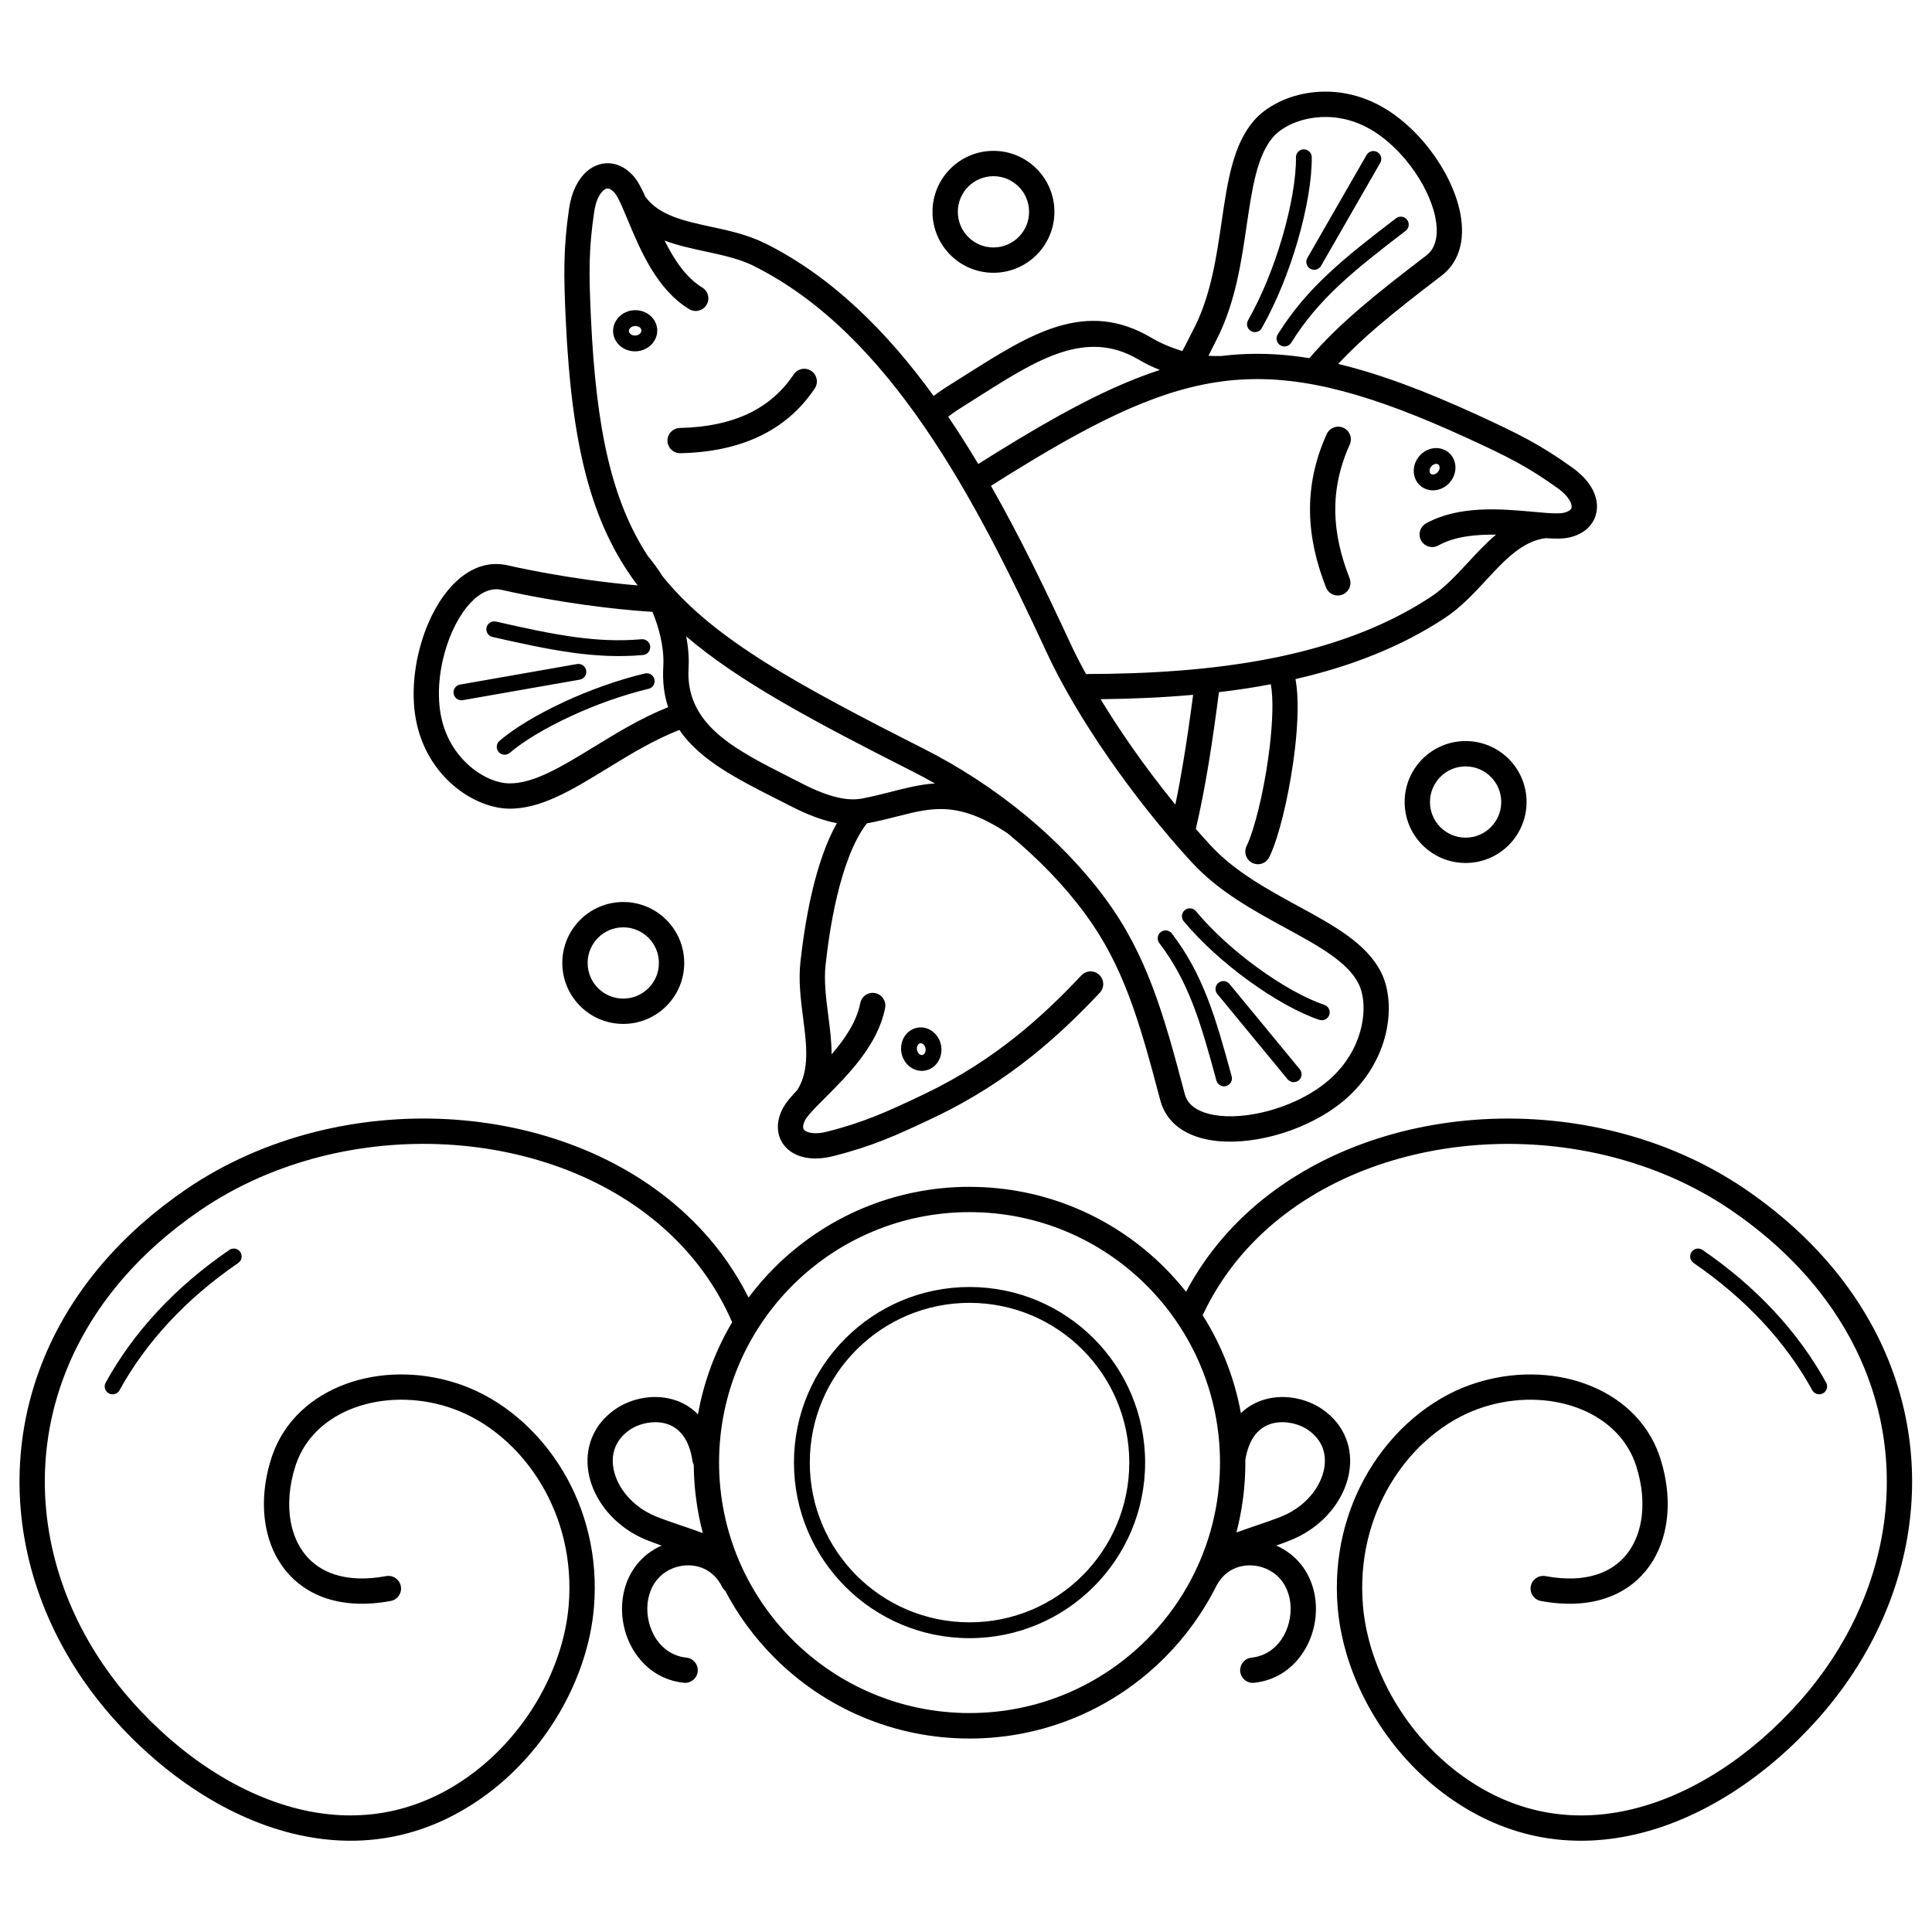 <?xml version="1.0" encoding="UTF-8"?>
<!-- Uploaded to: ICON Repo, www.iconrepo.com, Generator: ICON Repo Mixer Tools -->
<svg fill="#000000" width="800px" height="800px" version="1.1" viewBox="144 144 512 512" xmlns="http://www.w3.org/2000/svg">
 <path d="m400.94 458.53c20.184 0 38.457 8.18 51.684 21.41 2.019 2.019 3.922 4.156 5.691 6.398 1.383-2.613 2.898-5.117 4.535-7.504 13.008-18.965 33.801-31.031 56.848-35.918 22.902-4.856 48.086-2.625 70.051 6.977 5.949 2.602 11.652 5.734 17.004 9.406 7.324 5.023 13.688 10.508 19.125 16.344 5.672 6.082 10.332 12.543 14.027 19.25 9.316 16.918 12.457 35.395 10.039 53.379-2.461 18.281-10.68 36.027-24.012 51.062-13.293 14.992-30.754 26.934-49.352 30.984-16.074 3.5-32.945 1.156-48.703-10.078-8.297-5.918-15.164-13.68-20.18-22.234-5.18-8.836-8.395-18.527-9.191-27.934-1.152-13.598 2.144-25.988 8.09-36.016 6.59-11.109 16.453-19.332 27.152-23.098 0.312-0.109 0.727-0.25 1.246-0.414 9.93-3.195 20.406-2.996 29.191 0.207 9.023 3.289 16.301 9.715 19.527 18.875 0.055 0.156 0.141 0.414 0.258 0.773 2.016 6.258 2.496 12.531 1.457 18.141-0.816 4.422-2.574 8.438-5.258 11.727-2.727 3.34-6.379 5.906-10.945 7.379-4.684 1.508-10.316 1.844-16.863 0.633-1.82-0.332-3.023-2.078-2.691-3.898 0.332-1.82 2.078-3.023 3.898-2.691 5.406 1 9.938 0.758 13.609-0.422 3.277-1.055 5.875-2.871 7.797-5.227 1.961-2.402 3.254-5.387 3.867-8.707 0.84-4.535 0.426-9.684-1.25-14.887-0.031-0.098-0.098-0.297-0.203-0.59-2.516-7.141-8.289-12.188-15.484-14.809-7.438-2.711-16.359-2.863-24.863-0.125-0.254 0.082-0.609 0.203-1.062 0.363-9.258 3.262-17.832 10.441-23.609 20.188-5.277 8.898-8.199 19.922-7.172 32.055 0.715 8.434 3.609 17.145 8.273 25.102 4.551 7.766 10.777 14.805 18.293 20.164 14.039 10.012 29.078 12.098 43.402 8.977 17.145-3.734 33.344-14.863 45.754-28.859 12.438-14.027 20.098-30.539 22.387-47.52 2.231-16.582-0.672-33.629-9.277-49.258-3.434-6.234-7.773-12.246-13.055-17.914-5.106-5.477-11.094-10.637-18-15.371-5.023-3.445-10.355-6.375-15.902-8.801-20.676-9.039-44.398-11.137-65.984-6.559-21.445 4.547-40.73 15.684-52.699 33.137-2.137 3.113-4.039 6.422-5.676 9.922 4.93 7.777 8.434 16.551 10.141 25.949 1.602-1.543 3.426-2.621 5.348-3.309 2.789-1 5.734-1.168 8.469-0.75 2.832 0.43 5.516 1.504 7.613 2.926 3.117 2.113 5.203 4.785 6.379 7.738 1.141 2.859 1.402 5.93 0.902 8.977-0.48 2.938-1.68 5.859-3.488 8.527-2.734 4.031-6.891 7.504-12.074 9.57-1.277 0.508-2.531 0.973-3.785 1.414 0.328 0.141 0.648 0.293 0.965 0.453 0.699 0.355 1.387 0.77 2.062 1.242 4.477 3.133 6.852 7.91 7.379 12.93 0.258 2.473 0.07 5-0.539 7.406-0.609 2.418-1.648 4.742-3.09 6.801-2.812 4.019-7.102 6.957-12.648 7.539-1.84 0.188-3.484-1.152-3.672-2.992s1.152-3.484 2.992-3.672c3.426-0.359 6.09-2.195 7.848-4.707 0.949-1.359 1.645-2.93 2.066-4.598 0.422-1.676 0.555-3.414 0.379-5.098-0.336-3.199-1.801-6.207-4.547-8.129-0.375-0.262-0.793-0.512-1.25-0.742-2.106-1.066-4.598-1.457-6.969-0.996-2.301 0.445-4.492 1.723-6.09 4.004-0.227 0.328-0.453 0.688-0.668 1.082-3.551 7.144-8.234 13.625-13.816 19.211-13.227 13.227-31.5 21.41-51.684 21.41s-38.457-8.18-51.684-21.41c-5.203-5.203-9.629-11.191-13.078-17.77-0.336-0.281-0.621-0.637-0.832-1.055-0.277-0.551-0.57-1.039-0.871-1.473-1.594-2.281-3.789-3.559-6.09-4.004-2.371-0.461-4.863-0.07-6.969 0.996-0.457 0.23-0.875 0.48-1.25 0.742-2.746 1.922-4.211 4.93-4.547 8.129-0.176 1.684-0.043 3.422 0.379 5.098 0.422 1.664 1.117 3.238 2.066 4.598 1.758 2.512 4.422 4.348 7.848 4.707 1.84 0.188 3.18 1.832 2.992 3.672s-1.832 3.18-3.672 2.992c-5.547-0.582-9.836-3.519-12.648-7.539-1.441-2.059-2.481-4.383-3.09-6.801-0.605-2.406-0.797-4.934-0.539-7.406 0.527-5.023 2.902-9.797 7.379-12.93 0.676-0.473 1.367-0.887 2.062-1.242 0.305-0.152 0.613-0.301 0.93-0.438-1.27-0.449-2.539-0.918-3.832-1.43-5.188-2.066-9.34-5.539-12.074-9.57-1.809-2.668-3.008-5.586-3.488-8.527-0.5-3.043-0.234-6.117 0.902-8.977 1.176-2.953 3.262-5.625 6.379-7.738 2.098-1.422 4.781-2.492 7.613-2.926 2.734-0.414 5.68-0.25 8.469 0.75 2.055 0.738 3.992 1.914 5.676 3.633 1.555-8.781 4.676-17.02 9.062-24.422-0.035-0.07-0.07-0.137-0.102-0.211-1.797-4.109-3.953-7.965-6.418-11.562-11.973-17.453-31.258-28.59-52.699-33.137-21.59-4.578-45.309-2.481-65.984 6.559-5.547 2.426-10.883 5.356-15.902 8.801-4.019 2.758-7.715 5.641-11.086 8.633-17.91 15.883-27.441 35.184-29.523 54.82-2.082 19.648 3.277 39.684 15.152 57 2.285 3.332 4.789 6.543 7.512 9.613 12.41 13.996 28.613 25.125 45.754 28.859 14.328 3.121 29.363 1.035 43.402-8.977 7.516-5.359 13.738-12.398 18.293-20.164 4.664-7.957 7.559-16.668 8.273-25.102 1.027-12.133-1.898-23.156-7.172-32.055-5.777-9.746-14.352-16.926-23.609-20.188-0.457-0.16-0.812-0.281-1.062-0.363-8.504-2.738-17.426-2.586-24.863 0.125-7.199 2.621-12.973 7.668-15.484 14.809-0.105 0.297-0.172 0.492-0.203 0.59-1.676 5.203-2.086 10.352-1.25 14.887 0.613 3.324 1.906 6.305 3.867 8.707 1.922 2.352 4.523 4.172 7.797 5.227 3.672 1.184 8.203 1.422 13.609 0.422 1.82-0.332 3.562 0.871 3.898 2.691 0.332 1.82-0.871 3.562-2.691 3.898-6.551 1.211-12.18 0.875-16.863-0.633-4.566-1.469-8.219-4.039-10.945-7.379-2.688-3.289-4.441-7.305-5.258-11.727-1.035-5.606-0.555-11.883 1.457-18.141 0.117-0.359 0.203-0.621 0.258-0.773 3.227-9.16 10.5-15.586 19.527-18.875 8.785-3.203 19.262-3.402 29.191-0.207 0.52 0.168 0.938 0.305 1.246 0.414 10.703 3.769 20.566 11.988 27.152 23.098 5.945 10.027 9.242 22.418 8.09 36.016-0.797 9.406-4.016 19.102-9.191 27.934-5.016 8.559-11.883 16.32-20.18 22.234-15.758 11.238-32.633 13.582-48.703 10.078-18.598-4.051-36.059-15.996-49.352-30.984-2.945-3.32-5.625-6.75-8.039-10.27-12.773-18.625-18.531-40.223-16.281-61.461 2.254-21.25 12.508-42.082 31.754-59.148 3.617-3.207 7.531-6.269 11.742-9.156 5.352-3.672 11.059-6.805 17.004-9.406 21.965-9.602 47.148-11.836 70.051-6.977 23.047 4.887 43.84 16.953 56.848 35.918 1.957 2.856 3.738 5.867 5.328 9.043 2.102-2.809 4.402-5.465 6.879-7.941 13.227-13.227 31.5-21.41 51.684-21.41zm131.46-118.14c4.461 0 8.5 1.809 11.422 4.731 2.922 2.922 4.731 6.961 4.731 11.422 0 4.461-1.809 8.5-4.731 11.422-2.922 2.922-6.961 4.731-11.422 4.731-4.461 0-8.5-1.809-11.422-4.731-2.922-2.922-4.731-6.961-4.731-11.422 0-4.461 1.809-8.5 4.731-11.422 2.922-2.922 6.961-4.731 11.422-4.731zm6.676 9.48c-1.707-1.707-4.066-2.766-6.676-2.766-2.606 0-4.965 1.055-6.676 2.766-1.707 1.707-2.766 4.066-2.766 6.676 0 2.606 1.055 4.965 2.766 6.676 1.707 1.707 4.066 2.766 6.676 2.766 2.606 0 4.965-1.055 6.676-2.766 1.707-1.707 2.766-4.066 2.766-6.676 0-2.606-1.055-4.965-2.766-6.676zm-131.8-165.89c4.461 0 8.5 1.809 11.422 4.731 2.922 2.922 4.731 6.961 4.731 11.422 0 4.461-1.809 8.5-4.731 11.422-2.922 2.922-6.961 4.731-11.422 4.731-4.461 0-8.5-1.809-11.422-4.731-2.922-2.922-4.731-6.961-4.731-11.422 0-4.461 1.809-8.5 4.731-11.422 2.922-2.922 6.961-4.731 11.422-4.731zm6.676 9.48c-1.707-1.707-4.066-2.766-6.676-2.766-2.606 0-4.965 1.055-6.676 2.766-1.707 1.707-2.766 4.066-2.766 6.676 0 2.606 1.055 4.965 2.766 6.676 1.707 1.707 4.066 2.766 6.676 2.766 2.606 0 4.965-1.055 6.676-2.766 1.707-1.707 2.766-4.066 2.766-6.676 0-2.606-1.055-4.965-2.766-6.676zm-104.78 189.58c4.461 0 8.5 1.809 11.422 4.731s4.731 6.961 4.731 11.422c0 4.461-1.809 8.5-4.731 11.422s-6.961 4.731-11.422 4.731c-4.461 0-8.5-1.809-11.422-4.731s-4.731-6.961-4.731-11.422c0-4.461 1.809-8.5 4.731-11.422s6.961-4.731 11.422-4.731zm6.676 9.48c-1.707-1.707-4.066-2.766-6.676-2.766-2.606 0-4.965 1.055-6.676 2.766-1.707 1.707-2.766 4.066-2.766 6.676 0 2.606 1.055 4.965 2.766 6.676 1.707 1.707 4.066 2.766 6.676 2.766 2.606 0 4.965-1.055 6.676-2.766 1.707-1.707 2.766-4.066 2.766-6.676 0-2.606-1.055-4.965-2.766-6.676zm164.54-21.391c-0.805 1.668-2.809 2.367-4.473 1.562-1.668-0.805-2.367-2.809-1.562-4.473 0.164-0.344 0.305-0.648 0.418-0.918 0.113-0.273 0.262-0.648 0.441-1.121 2.113-5.613 4.231-15.332 5.293-24.461 0.754-6.5 0.98-12.566 0.277-16.379-4.512 0.852-9.102 1.543-13.75 2.094-0.898 6.934-1.805 13.316-2.777 19.188-1.008 6.086-2.102 11.742-3.348 17.051 1.262 1.445 2.539 2.875 3.832 4.281 6.387 6.965 15.121 11.723 23.152 16.098 9.594 5.227 18.262 9.949 22.133 17.66 2.176 4.332 2.762 10.762 0.93 17.359-1.492 5.387-4.586 10.953-9.715 15.641-1.438 1.312-3.043 2.547-4.766 3.684-0.059 0.043-0.121 0.09-0.184 0.129-1.785 1.168-3.734 2.238-5.789 3.203-2.887 1.355-5.91 2.445-8.918 3.238-5.961 1.57-11.992 2.027-17.02 1.137-5.609-0.996-10.094-3.641-12.254-8.246-0.336-0.719-0.609-1.461-0.809-2.227-2.816-10.688-5.285-19.688-8.328-27.715-2.988-7.894-6.555-14.898-11.609-21.758-5.613-7.617-12.477-14.656-20.023-20.891-0.176-0.145-0.355-0.293-0.531-0.438-12.973-8.602-19.926-6.836-29.109-4.496-2.449 0.625-5.047 1.285-8.176 1.871-3.644 4.715-6.137 12.012-7.828 19.012-1.848 7.652-2.711 14.996-3.094 18.391-0.484 4.312 0.105 8.895 0.684 13.391 0.453 3.527 0.902 7.012 0.902 10.41 3.523-4.078 6.66-8.691 7.594-13.562 0.348-1.82 2.106-3.012 3.922-2.664 1.82 0.348 3.012 2.106 2.664 3.922-1.875 9.793-9.824 17.75-15.773 23.703-0.836 0.836-1.625 1.625-2.336 2.359-0.074 0.082-0.148 0.16-0.227 0.234-1.398 1.453-2.457 2.656-2.887 3.5-0.352 0.688-0.516 1.281-0.508 1.77 0.004 0.312 0.105 0.582 0.293 0.781 0.289 0.309 0.793 0.555 1.488 0.707 1.219 0.266 2.801 0.207 4.676-0.277 4.637-1.188 8.402-2.406 12.332-3.957 3.867-1.527 7.973-3.422 13.305-5.965 9.477-4.523 17.43-9.777 24.227-15.195 6.836-5.445 12.523-11.066 17.418-16.27 1.27-1.348 3.387-1.414 4.738-0.145 1.348 1.27 1.414 3.387 0.145 4.738-5.078 5.402-10.992 11.242-18.125 16.926-7.172 5.711-15.551 11.254-25.516 16.008-5.391 2.574-9.586 4.508-13.75 6.148-4.102 1.617-8.102 2.906-13.121 4.191-2.965 0.758-5.598 0.824-7.746 0.355-2.062-0.449-3.754-1.387-4.977-2.699-1.324-1.422-2.051-3.219-2.078-5.269-0.02-1.539 0.375-3.195 1.242-4.891 0.781-1.527 2.168-3.16 3.906-4.981 3.328-5.266 2.453-12.047 1.551-19.043-0.633-4.914-1.277-9.918-0.711-14.965 0.395-3.512 1.293-11.105 3.25-19.23 1.457-6.039 3.508-12.34 6.398-17.492-0.465-0.086-0.938-0.184-1.418-0.297-3.176-0.746-6.719-2.121-10.762-4.191l-3.484-1.766c-10.727-5.43-20.637-10.445-26.066-18.445-6.781 2.633-13.176 6.551-19.172 10.227-9.277 5.684-17.664 10.824-26.184 10.629-4.832-0.109-10.691-2.5-15.488-7-3.934-3.688-7.219-8.816-8.711-15.285-0.438-1.895-0.703-3.883-0.816-5.914-0.113-2.051-0.062-4.172 0.133-6.312 0.195-2.117 0.531-4.223 0.996-6.273 1.441-6.371 4.141-12.402 7.648-16.77 3.875-4.82 8.777-7.723 14.258-7.219 0.594 0.055 1.172 0.145 1.742 0.273 6.977 1.582 14.473 2.898 21.645 3.891 4.512 0.625 8.875 1.113 12.883 1.457-12.395-16.402-17.48-37.047-19.047-70.25-0.289-6.137-0.449-10.887-0.348-15.465 0.102-4.644 0.469-8.984 1.234-14.203 0.648-4.434 2.394-7.766 4.625-9.746 0.945-0.836 1.992-1.449 3.106-1.816 1.184-0.395 2.402-0.508 3.617-0.332 2.016 0.297 3.981 1.375 5.688 3.301 1.148 1.297 2.144 3.211 3.18 5.523 3.617 4.961 10.344 6.41 17.285 7.91 4.781 1.031 9.652 2.086 14.215 4.312 0.09 0.035 0.18 0.074 0.266 0.117 17.688 8.836 32.215 23.316 44.625 40.438 0.258-0.199 0.523-0.398 0.797-0.598 1.332-0.973 2.805-1.922 4.731-3.125s2.711-1.703 3.492-2.195c16.645-10.52 31.316-19.793 48.652-9.527 2.262 1.34 5.094 2.617 8.246 3.527 0.395-0.75 0.785-1.492 1.164-2.223 0.863-1.676 1.625-3.184 2.281-4.516 4.164-8.492 5.613-18.367 6.945-27.449 1.578-10.77 3.008-20.504 8.625-26.93 3.18-3.637 8.762-6.602 15.289-7.402 5.348-0.656 11.387 0.105 17.312 3.109 1.738 0.879 3.434 1.945 5.066 3.16 1.672 1.246 3.273 2.644 4.777 4.152 1.496 1.5 2.898 3.109 4.18 4.785 3.957 5.18 6.856 11.113 7.965 16.613 1.219 6.066 0.305 11.691-3.59 15.574-0.418 0.414-0.859 0.801-1.328 1.16-6.305 4.82-11.867 9.133-16.801 13.352-3.883 3.32-7.394 6.598-10.605 10.043 10.922 2.598 22.926 7.098 37.012 13.562 5.469 2.508 9.656 4.496 13.527 6.609 3.914 2.137 7.473 4.383 11.637 7.383 2.484 1.793 4.223 3.773 5.246 5.734 0.969 1.859 1.328 3.75 1.105 5.527-0.246 1.945-1.156 3.66-2.703 4.988-1.172 1.004-2.699 1.762-4.559 2.184-1.652 0.375-3.785 0.355-6.297 0.184-6.191 0.809-10.84 5.824-15.637 11-3.371 3.641-6.809 7.352-11.043 10.145-11.773 7.773-25.223 12.906-39.59 16.203 0.867 4.68 0.672 11.457-0.148 18.504-1.117 9.617-3.394 19.973-5.688 26.062-0.148 0.398-0.332 0.852-0.547 1.359-0.211 0.5-0.395 0.91-0.551 1.234zm13.703-156.68c-0.574 1-1.852 1.348-2.856 0.77-1-0.574-1.348-1.852-0.77-2.856l15.684-27.285c0.574-1 1.852-1.348 2.856-0.77 1 0.574 1.348 1.852 0.77 2.856zm-15.703 16.508c-0.57 1.004-1.848 1.359-2.856 0.789-1.004-0.57-1.359-1.848-0.789-2.856 3.781-6.672 6.867-14.473 9.055-21.938 2.406-8.211 3.715-15.949 3.644-21.258-0.012-1.156 0.91-2.102 2.066-2.117 1.156-0.012 2.102 0.91 2.117 2.066 0.074 5.711-1.293 13.898-3.809 22.484-2.269 7.738-5.484 15.852-9.434 22.82zm7.793 3.875c-0.613 0.984-1.902 1.285-2.887 0.672-0.984-0.613-1.285-1.902-0.672-2.887 3.836-6.156 8.176-11.18 13.336-16.027 5.106-4.793 10.992-9.387 18-14.742 0.918-0.703 2.234-0.527 2.938 0.395 0.703 0.918 0.527 2.234-0.395 2.938-6.91 5.285-12.707 9.805-17.672 14.465-4.906 4.606-9.02 9.367-12.648 15.188zm-102.89 189.49c-0.598-1.395-0.641-2.914-0.23-4.238 0.43-1.398 1.367-2.598 2.707-3.273v-0.004c0.098-0.051 0.195-0.094 0.289-0.133 1.301-0.555 2.699-0.516 3.941 0.012 1.168 0.496 2.191 1.438 2.836 2.715 0.074 0.148 0.129 0.262 0.164 0.344 0.598 1.395 0.641 2.914 0.23 4.238-0.434 1.398-1.371 2.602-2.715 3.277-0.129 0.066-0.223 0.109-0.281 0.133-1.301 0.555-2.699 0.516-3.941-0.012-1.168-0.496-2.191-1.438-2.836-2.715-0.074-0.148-0.129-0.262-0.164-0.344zm3.769-3.012c-0.129 0.422-0.113 0.91 0.086 1.371l0.051 0.117c0.18 0.355 0.441 0.605 0.734 0.73 0.219 0.094 0.453 0.102 0.664 0.012 0.055-0.023 0.031-0.012 0.051-0.02 0.273-0.137 0.473-0.422 0.582-0.77 0.129-0.422 0.113-0.91-0.086-1.371l-0.051-0.113c-0.18-0.355-0.441-0.605-0.734-0.73-0.219-0.094-0.453-0.102-0.664-0.012l-0.043 0.02v-0.004l-0.008 0.004c-0.273 0.137-0.473 0.422-0.582 0.77zm68.422-64.082c0.766-3.676 1.48-7.57 2.16-11.691 0.906-5.469 1.738-11.246 2.547-17.402-8.074 0.723-16.285 1.07-24.516 1.16 2.309 3.809 4.863 7.75 7.621 11.734 3.731 5.391 7.828 10.859 12.18 16.199zm35.523-118.31c0.031-0.043 0.066-0.082 0.102-0.125 4.102-4.758 8.637-9.094 13.762-13.477 5.086-4.348 10.719-8.719 17.09-13.586 0.246-0.188 0.469-0.383 0.672-0.582 2.125-2.121 2.543-5.586 1.754-9.512-0.902-4.488-3.352-9.441-6.731-13.859-1.117-1.461-2.324-2.848-3.602-4.129-1.277-1.281-2.625-2.461-4.016-3.496-1.324-0.988-2.699-1.852-4.094-2.559-4.621-2.34-9.324-2.938-13.48-2.426-4.859 0.598-8.883 2.652-11.062 5.148-4.301 4.922-5.594 13.738-7.027 23.492-1.402 9.551-2.926 19.938-7.574 29.418-0.848 1.73-1.625 3.277-2.332 4.644l-0.211 0.41c1.145 0.086 2.309 0.109 3.481 0.059 1.496-0.184 2.992-0.32 4.5-0.418 6.09-0.387 12.27-0.059 18.77 0.996zm-39.633 3.121c-2.117-0.84-4.031-1.793-5.684-2.773-13.816-8.184-26.867 0.066-41.672 9.422-1.535 0.969-3.086 1.949-3.519 2.223-1.816 1.137-3.188 2.016-4.309 2.836-0.316 0.23-0.617 0.457-0.906 0.691 2.758 4.062 5.406 8.25 7.961 12.523 1.414-0.891 3.106-1.945 5.125-3.195 2.113-1.309 4.106-2.527 5.973-3.644 13.883-8.332 25.719-14.391 37.035-18.078zm-154.45 77.941c1.141-0.199 2.227 0.562 2.426 1.707 0.199 1.141-0.562 2.227-1.707 2.426l-31 5.438c-1.141 0.199-2.227-0.562-2.426-1.707-0.199-1.141 0.562-2.227 1.707-2.426zm17.984 2.496c1.125-0.266 2.25 0.426 2.516 1.551s-0.426 2.25-1.551 2.516c-7.016 1.684-14.191 4.297-20.551 7.238-6.809 3.148-12.617 6.641-16.223 9.73-0.879 0.75-2.199 0.648-2.953-0.23-0.75-0.879-0.648-2.199 0.23-2.953 3.891-3.332 10.047-7.051 17.191-10.352 6.559-3.035 14.004-5.742 21.336-7.5zm-0.863-9.066c1.156-0.098 2.172 0.758 2.269 1.91 0.098 1.156-0.758 2.172-1.91 2.269-6.379 0.559-12.449 0.246-18.918-0.656-6.375-0.887-13.125-2.356-20.965-4.129-1.129-0.254-1.836-1.375-1.582-2.5 0.254-1.129 1.375-1.836 2.5-1.582 7.723 1.75 14.371 3.195 20.617 4.062 6.148 0.855 11.922 1.152 17.984 0.621zm215.01-42.809c-0.691 1.355-1.832 2.363-3.117 2.902-1.348 0.562-2.871 0.613-4.25 0.016-0.141-0.059-0.23-0.102-0.281-0.129-1.266-0.645-2.133-1.746-2.523-3.039-0.367-1.215-0.301-2.602 0.27-3.918 0.016-0.035 0.031-0.07 0.051-0.105 0.055-0.129 0.094-0.207 0.109-0.238 0.691-1.355 1.832-2.363 3.117-2.902 1.348-0.562 2.871-0.613 4.25-0.016 0.141 0.059 0.23 0.102 0.281 0.129 1.266 0.645 2.133 1.746 2.523 3.039 0.367 1.215 0.301 2.602-0.27 3.918-0.016 0.035-0.031 0.07-0.051 0.105-0.055 0.129-0.094 0.207-0.109 0.238zm-4.727-0.969c0.398-0.168 0.762-0.492 0.984-0.934 0.027-0.055 0.039-0.074 0.043-0.082l0.016-0.035c0.156-0.363 0.18-0.727 0.09-1.031-0.066-0.227-0.207-0.414-0.406-0.516-0.059-0.031-0.023-0.016-0.051-0.027-0.281-0.121-0.629-0.094-0.969 0.047-0.398 0.168-0.762 0.492-0.984 0.934-0.027 0.059-0.039 0.074-0.043 0.082l-0.016 0.035c-0.156 0.363-0.18 0.727-0.09 1.031 0.066 0.227 0.207 0.414 0.406 0.516 0.059 0.031 0.023 0.016 0.051 0.027 0.281 0.121 0.629 0.094 0.969-0.047zm-28.742-10.578c0.762-1.688 2.746-2.441 4.434-1.68s2.441 2.746 1.68 4.434c-2.742 6.094-3.918 11.973-3.836 17.777 0.086 5.844 1.453 11.688 3.793 17.652 0.676 1.723-0.18 3.668-1.902 4.344s-3.668-0.18-4.344-1.902c-2.609-6.66-4.141-13.277-4.238-20.016-0.098-6.777 1.254-13.598 4.41-20.609zm29.59 29.5c-1.617 0.898-3.652 0.316-4.551-1.301-0.898-1.617-0.316-3.652 1.301-4.551 8.723-4.836 19.922-3.832 28.301-3.078 1.148 0.102 2.234 0.199 3.231 0.277 0.16 0 0.32 0.012 0.477 0.035 1.965 0.137 3.539 0.172 4.469-0.039 0.75-0.172 1.309-0.426 1.676-0.738 0.246-0.211 0.391-0.457 0.422-0.711 0.055-0.422-0.086-0.973-0.422-1.617-0.57-1.098-1.629-2.269-3.199-3.402-3.922-2.828-7.266-4.938-10.93-6.938-3.707-2.023-7.777-3.953-13.109-6.398-25.133-11.531-43.184-16.566-60.195-15.488-16.988 1.078-33.281 8.293-54.875 21.254-2.004 1.203-3.961 2.398-5.894 3.594-1.289 0.797-3.062 1.914-5.258 3.301 7.711 13.539 14.559 27.754 20.934 41.516 1.223 2.637 2.648 5.438 4.254 8.355 16.633-0.031 33.258-1.051 48.867-4.109 15.586-3.059 30.109-8.152 42.52-16.344 3.629-2.394 6.762-5.777 9.836-9.094 2.422-2.617 4.812-5.195 7.43-7.379-5.394-0.094-10.949 0.449-15.289 2.856zm-208.27 17.594c-5.305-0.328-11.398-0.953-17.727-1.824-7.312-1.012-14.992-2.363-22.195-3.996-0.309-0.07-0.602-0.117-0.875-0.145-2.988-0.273-5.922 1.629-8.434 4.75-2.875 3.578-5.113 8.633-6.336 14.039-0.406 1.797-0.699 3.613-0.863 5.41-0.164 1.785-0.203 3.578-0.105 5.34 0.09 1.648 0.309 3.258 0.66 4.785 1.164 5.051 3.719 9.039 6.769 11.902 3.566 3.344 7.719 5.113 11.027 5.191 6.555 0.152 14.152-4.508 22.562-9.656 6.082-3.727 12.559-7.695 19.676-10.531-1.059-3.176-1.527-6.766-1.273-10.898 0.211-3.445-0.496-8.008-2.258-12.781-0.195-0.527-0.402-1.059-0.625-1.59zm-1.125-14.676c1.387 1.648 2.629 3.375 3.731 5.144 0.312 0.395 0.633 0.785 0.957 1.172 13.176 15.773 34.621 27.574 68.449 44.695 9.289 4.703 18.492 10.668 26.891 17.602 7.934 6.555 15.184 13.996 21.152 22.098 5.445 7.387 9.273 14.902 12.477 23.355 3.152 8.32 5.672 17.496 8.535 28.371 0.105 0.406 0.238 0.773 0.391 1.098 1.125 2.398 3.832 3.844 7.344 4.469 4.094 0.727 9.113 0.324 14.16-1.004 2.664-0.703 5.301-1.648 7.789-2.816 1.691-0.793 3.356-1.715 4.949-2.758 0.059-0.039 0.117-0.074 0.18-0.109 1.398-0.926 2.723-1.945 3.93-3.047 4.121-3.762 6.59-8.195 7.773-12.465 1.379-4.965 1.035-9.605-0.457-12.586-2.922-5.824-10.723-10.074-19.352-14.773-8.516-4.641-17.77-9.684-24.883-17.434-8.012-8.734-15.543-18.301-22.02-27.652-6.856-9.906-12.523-19.57-16.312-27.754-9.391-20.27-19.805-41.512-32.453-59.926-12.484-18.18-27.164-33.629-45.207-42.645-0.082-0.039-0.156-0.082-0.234-0.129-3.754-1.824-8.254-2.797-12.672-3.75-3.727-0.805-7.398-1.598-10.773-2.879 2.484 4.984 5.644 9.828 9.984 12.457 1.578 0.957 2.086 3.012 1.129 4.594-0.957 1.578-3.012 2.086-4.594 1.129-8.594-5.211-12.969-15.688-16.242-23.531-0.453-1.086-0.883-2.113-1.285-3.043-0.059-0.113-0.109-0.227-0.152-0.344-0.805-1.832-1.516-3.254-2.125-3.941-0.594-0.668-1.152-1.023-1.645-1.098-0.195-0.027-0.379-0.012-0.547 0.043-0.242 0.082-0.5 0.242-0.77 0.48-1.109 0.98-2.012 2.91-2.422 5.703-0.738 5.027-1.09 9.105-1.184 13.367-0.098 4.324 0.062 8.969 0.348 15.016 1.383 29.277 5.512 48.191 15.152 62.895zm10.07 21.176c0.578 3.016 0.777 5.84 0.629 8.266-0.926 15.031 11.996 21.57 26.656 28.992 0.629 0.316 1.277 0.645 3.508 1.789 3.508 1.797 6.551 2.984 9.242 3.613 2.481 0.582 4.602 0.672 6.469 0.328 2.699-0.5 5.367-1.18 7.883-1.82 4.035-1.027 7.703-1.961 11.523-2.195-1.945-1.109-3.902-2.16-5.863-3.152-26.938-13.633-46.234-24.008-60.047-35.82zm140.75 94.766c-0.734-0.891-0.605-2.211 0.285-2.945 0.891-0.734 2.211-0.605 2.945 0.285l18.629 22.609c0.734 0.891 0.605 2.211-0.285 2.945s-2.211 0.605-2.945-0.285zm-8.891-19.258c-0.742-0.887-0.625-2.211 0.262-2.953s2.211-0.625 2.953 0.262c4.574 5.481 10.414 10.676 16.285 14.949 6.453 4.699 12.918 8.277 17.738 9.871 1.102 0.363 1.699 1.547 1.336 2.648-0.363 1.102-1.547 1.699-2.648 1.336-5.18-1.715-12.062-5.512-18.883-10.48-6.144-4.477-12.258-9.91-17.039-15.637zm-6.481 5.777c-0.703-0.918-0.527-2.234 0.395-2.938 0.918-0.703 2.234-0.527 2.938 0.395 4.113 5.394 7 10.883 9.406 17.055 2.383 6.106 4.277 12.832 6.438 20.805 0.301 1.117-0.367 2.269-1.484 2.566-1.117 0.301-2.269-0.367-2.566-1.484-2.125-7.856-3.988-14.469-6.289-20.363-2.273-5.824-4.984-10.988-8.832-16.039zm-139.27-167.72 0.145-0.008c1.508-0.066 2.922 0.414 4 1.254 1.176 0.918 1.957 2.258 2.062 3.805l0.008 0.152c0.055 1.488-0.531 2.859-1.535 3.887-0.984 1.008-2.379 1.688-3.945 1.793l-0.145 0.008c-1.508 0.066-2.918-0.414-3.996-1.254-1.176-0.918-1.957-2.258-2.062-3.805l-0.008-0.152c-0.055-1.488 0.531-2.859 1.535-3.887 0.984-1.008 2.379-1.688 3.945-1.793zm1.57 4.543c-0.305-0.238-0.727-0.375-1.199-0.363-0.059 0.008-0.117 0.012-0.176 0.012-0.465 0.051-0.863 0.242-1.137 0.523-0.215 0.223-0.348 0.496-0.348 0.773 0.004 0.043 0.008 0.09 0.008 0.133 0.039 0.277 0.203 0.531 0.449 0.719 0.305 0.238 0.727 0.375 1.199 0.363 0.059-0.008 0.117-0.012 0.176-0.012 0.465-0.051 0.863-0.242 1.137-0.523 0.215-0.223 0.348-0.496 0.348-0.773-0.004-0.043-0.008-0.09-0.008-0.133-0.039-0.277-0.203-0.531-0.449-0.719zm10.77 33.348c-1.848 0.035-3.375-1.434-3.41-3.281-0.035-1.848 1.434-3.375 3.281-3.41 7.144-0.156 13.23-1.445 18.273-3.856 4.914-2.348 8.875-5.797 11.895-10.328 1.023-1.543 3.102-1.965 4.644-0.945 1.543 1.023 1.965 3.102 0.945 4.644-3.699 5.551-8.559 9.777-14.598 12.664-5.91 2.824-12.914 4.336-21.027 4.512zm-119.53 211.14c0.957-0.652 2.258-0.406 2.91 0.551 0.652 0.957 0.406 2.258-0.551 2.91-6.981 4.789-13.043 10.012-18.211 15.555-5.356 5.746-9.758 11.84-13.238 18.164-0.559 1.016-1.832 1.387-2.844 0.828-1.016-0.559-1.387-1.832-0.828-2.844 3.644-6.617 8.246-12.996 13.844-19 5.375-5.766 11.672-11.191 18.914-16.16zm388.06 3.461c-0.957-0.652-1.203-1.957-0.551-2.91 0.652-0.957 1.957-1.203 2.91-0.551 7.246 4.969 13.539 10.395 18.914 16.16 5.598 6.004 10.199 12.383 13.844 19 0.559 1.016 0.188 2.289-0.828 2.844-1.016 0.559-2.289 0.188-2.844-0.828-3.481-6.324-7.883-12.418-13.238-18.164-5.168-5.543-11.227-10.766-18.211-15.555zm-262.57 71.574c-1.523-5.777-2.356-11.836-2.406-18.078-0.164-0.32-0.281-0.672-0.34-1.047-0.418-2.754-1.215-4.84-2.258-6.375-1.152-1.695-2.629-2.758-4.215-3.324-1.645-0.59-3.469-0.676-5.215-0.41-1.863 0.285-3.574 0.949-4.859 1.824-1.941 1.316-3.219 2.926-3.914 4.668-0.672 1.688-0.82 3.547-0.508 5.434 0.328 1.992 1.156 3.992 2.414 5.848 2.019 2.981 5.117 5.555 9.004 7.106 1.988 0.793 4.367 1.605 6.805 2.434 1.812 0.617 3.652 1.246 5.492 1.926zm143.77-19.395c0.004 0.238 0.004 0.477 0.004 0.719 0 6.398-0.824 12.605-2.367 18.52 1.695-0.621 3.394-1.199 5.066-1.77 2.438-0.832 4.816-1.645 6.805-2.434 3.887-1.551 6.984-4.125 9.004-7.106 1.258-1.855 2.086-3.859 2.414-5.848 0.309-1.887 0.164-3.746-0.508-5.434-0.695-1.742-1.973-3.352-3.914-4.668-1.285-0.871-2.996-1.539-4.859-1.824-1.746-0.266-3.57-0.18-5.215 0.41-1.59 0.57-3.066 1.629-4.215 3.324-1.008 1.484-1.785 3.484-2.215 6.109zm-73.09-45.816c12.848 0 24.484 5.207 32.902 13.629 8.422 8.422 13.629 20.055 13.629 32.902 0 12.848-5.207 24.484-13.629 32.902-8.422 8.422-20.055 13.629-32.902 13.629s-24.484-5.207-32.902-13.629c-8.422-8.422-13.629-20.055-13.629-32.902 0-12.848 5.207-24.484 13.629-32.902 8.422-8.422 20.055-13.629 32.902-13.629zm29.934 16.598c-7.66-7.66-18.246-12.398-29.934-12.398-11.691 0-22.273 4.738-29.934 12.398s-12.398 18.246-12.398 29.934c0 11.691 4.738 22.273 12.398 29.934 7.66 7.66 18.246 12.398 29.934 12.398 11.691 0 22.273-4.738 29.934-12.398 7.66-7.66 12.398-18.246 12.398-29.934 0-11.691-4.738-22.273-12.398-29.934zm17-17c-12.012-12.012-28.605-19.441-46.934-19.441s-34.922 7.43-46.934 19.441c-12.012 12.012-19.441 28.605-19.441 46.934s7.43 34.922 19.441 46.934c12.012 12.012 28.605 19.441 46.934 19.441s34.922-7.43 46.934-19.441c12.012-12.012 19.441-28.605 19.441-46.934s-7.43-34.922-19.441-46.934z"/>
</svg>